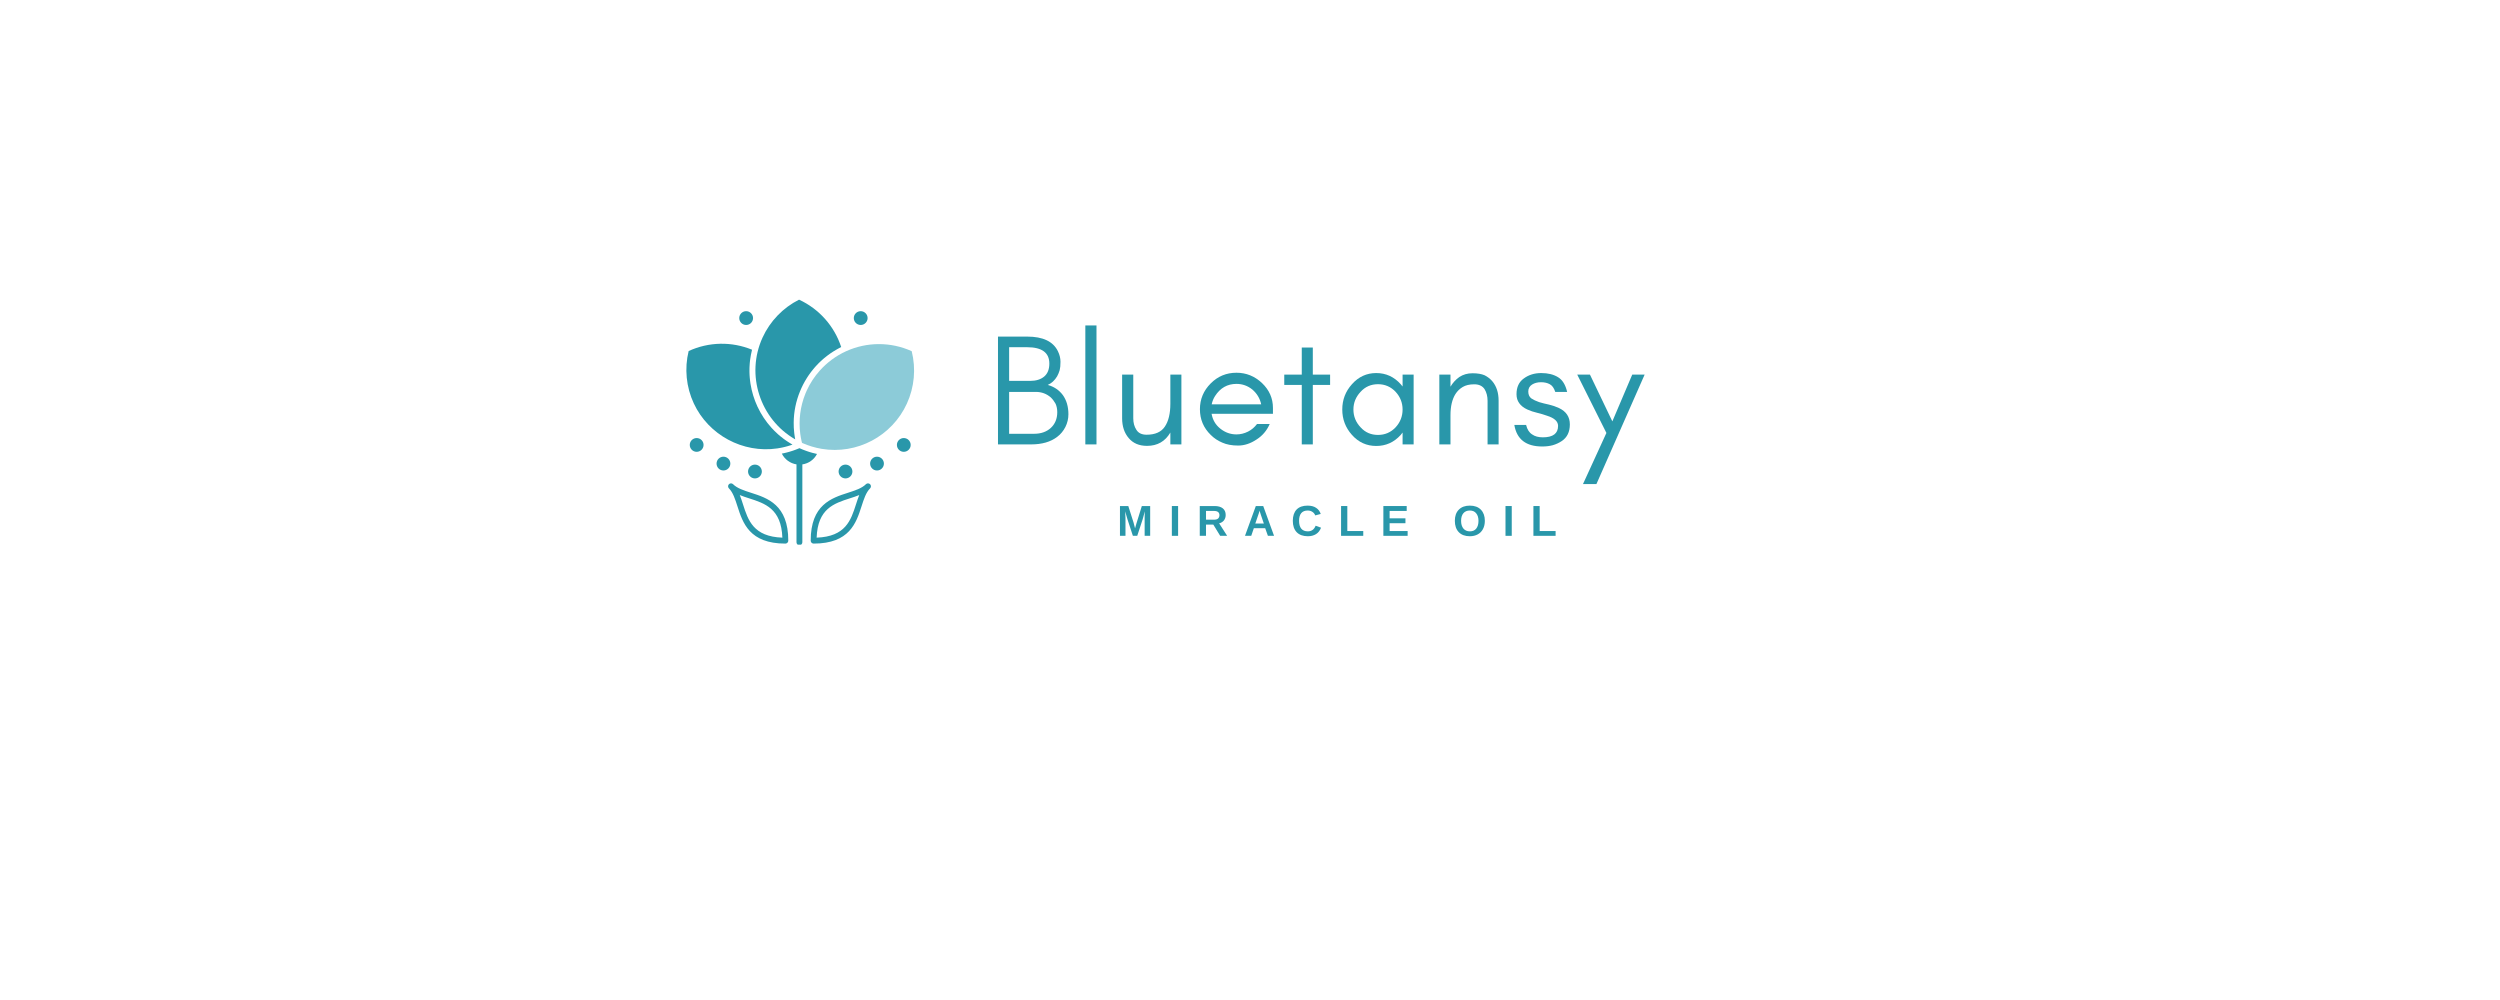 <svg xmlns="http://www.w3.org/2000/svg" xmlns:xlink="http://www.w3.org/1999/xlink" width="500" viewBox="0 0 375 150" height="200" preserveAspectRatio="xMidYMid meet"><defs><g></g><clipPath id="a7366f201d"><path d="M 113 44.949 L 127 44.949 L 127 66 L 113 66 Z M 113 44.949 " clip-rule="nonzero"></path></clipPath><clipPath id="554a26e55b"><path d="M 119 51 L 137.152 51 L 137.152 68 L 119 68 Z M 119 51 " clip-rule="nonzero"></path></clipPath><clipPath id="983098d868"><path d="M 102.652 51 L 131 51 L 131 81.699 L 102.652 81.699 Z M 102.652 51 " clip-rule="nonzero"></path></clipPath></defs><path fill="#2997aa" d="M 111.922 48.746 C 112.492 48.746 112.957 48.281 112.957 47.711 C 112.957 47.141 112.492 46.676 111.922 46.676 C 111.352 46.676 110.887 47.141 110.887 47.711 C 110.887 48.281 111.352 48.746 111.922 48.746 Z M 104.5 65.707 C 103.93 65.707 103.465 66.168 103.465 66.738 C 103.465 67.309 103.93 67.773 104.5 67.773 C 105.07 67.773 105.535 67.309 105.535 66.738 C 105.535 66.168 105.07 65.707 104.5 65.707 Z M 109.551 69.539 C 109.551 68.969 109.086 68.504 108.516 68.504 C 107.945 68.504 107.484 68.969 107.484 69.539 C 107.484 70.109 107.945 70.574 108.516 70.574 C 109.086 70.574 109.551 70.109 109.551 69.539 Z M 112.207 70.727 C 112.207 71.297 112.672 71.762 113.242 71.762 C 113.812 71.762 114.277 71.297 114.277 70.727 C 114.277 70.156 113.812 69.691 113.242 69.691 C 112.672 69.691 112.207 70.156 112.207 70.727 Z M 135.566 65.707 C 134.996 65.707 134.535 66.168 134.535 66.738 C 134.535 67.309 134.996 67.773 135.566 67.773 C 136.137 67.773 136.602 67.309 136.602 66.738 C 136.602 66.168 136.137 65.707 135.566 65.707 Z M 131.551 68.504 C 130.98 68.504 130.516 68.969 130.516 69.539 C 130.516 70.109 130.98 70.574 131.551 70.574 C 132.121 70.574 132.586 70.109 132.586 69.539 C 132.586 68.969 132.121 68.504 131.551 68.504 Z M 127.859 70.727 C 127.859 70.156 127.395 69.691 126.824 69.691 C 126.254 69.691 125.789 70.156 125.789 70.727 C 125.789 71.297 126.254 71.762 126.824 71.762 C 127.395 71.762 127.859 71.297 127.859 70.727 Z M 128.07 47.711 C 128.07 47.141 128.535 46.676 129.105 46.676 C 129.676 46.676 130.141 47.141 130.141 47.711 C 130.141 48.281 129.676 48.746 129.105 48.746 C 128.535 48.746 128.07 48.281 128.07 47.711 " fill-opacity="1" fill-rule="nonzero"></path><g clip-path="url(#a7366f201d)"><path fill="#2997aa" d="M 119.25 65.887 C 119.258 65.895 119.27 65.898 119.281 65.906 C 119.273 65.875 119.27 65.844 119.266 65.812 C 119.242 65.691 119.223 65.574 119.203 65.453 C 119.199 65.422 119.195 65.395 119.191 65.363 C 119.172 65.227 119.152 65.09 119.137 64.949 C 119.137 64.938 119.133 64.922 119.133 64.91 C 119.074 64.398 119.047 63.883 119.055 63.371 C 119.07 61.762 119.391 60.191 120.004 58.695 C 120.012 58.672 120.023 58.645 120.035 58.617 C 120.094 58.48 120.152 58.344 120.215 58.207 C 120.215 58.207 120.215 58.203 120.215 58.203 C 120.293 58.031 120.375 57.863 120.461 57.695 C 120.492 57.637 120.523 57.578 120.555 57.52 C 120.613 57.414 120.668 57.305 120.727 57.203 C 120.766 57.133 120.809 57.062 120.852 56.996 C 120.906 56.902 120.957 56.812 121.016 56.723 C 121.059 56.652 121.105 56.582 121.152 56.512 C 121.207 56.426 121.266 56.34 121.32 56.258 C 121.371 56.184 121.422 56.117 121.473 56.047 C 121.531 55.965 121.59 55.883 121.648 55.805 C 121.699 55.734 121.754 55.668 121.809 55.602 C 121.871 55.523 121.93 55.445 121.996 55.367 C 122.051 55.301 122.105 55.238 122.16 55.172 C 122.227 55.098 122.293 55.02 122.359 54.945 C 122.418 54.883 122.473 54.824 122.531 54.762 C 122.602 54.688 122.672 54.613 122.742 54.539 C 122.801 54.48 122.859 54.422 122.918 54.367 C 122.992 54.293 123.07 54.223 123.145 54.148 C 123.203 54.098 123.262 54.043 123.324 53.988 C 123.402 53.918 123.484 53.848 123.562 53.777 C 123.625 53.727 123.684 53.68 123.746 53.629 C 123.828 53.559 123.914 53.492 124 53.426 C 124.059 53.379 124.121 53.332 124.18 53.285 C 124.27 53.219 124.359 53.156 124.449 53.09 C 124.512 53.047 124.57 53.004 124.633 52.961 C 124.727 52.898 124.824 52.836 124.918 52.773 C 124.98 52.734 125.039 52.695 125.102 52.66 C 125.199 52.598 125.301 52.539 125.402 52.48 C 125.461 52.441 125.52 52.41 125.582 52.375 C 125.688 52.316 125.793 52.258 125.898 52.203 C 125.957 52.172 126.02 52.141 126.078 52.109 C 126.113 52.094 126.145 52.074 126.18 52.055 C 125.152 48.914 122.867 46.34 119.859 44.949 C 117.449 46.16 115.508 48.172 114.383 50.633 C 111.824 56.223 114.012 62.859 119.25 65.887 " fill-opacity="1" fill-rule="nonzero"></path></g><g clip-path="url(#554a26e55b)"><path fill="#8ccbd8" d="M 136.035 60.535 C 137.16 58.074 137.414 55.293 136.754 52.676 C 133.617 51.258 130.031 51.262 126.898 52.691 C 125.391 53.379 124.055 54.375 122.965 55.594 C 122.176 56.477 121.516 57.477 121.016 58.57 C 120.949 58.719 120.887 58.867 120.824 59.016 C 120.816 59.031 120.812 59.047 120.805 59.062 C 120.035 60.973 119.773 63.051 120.039 65.078 C 120.043 65.098 120.047 65.117 120.047 65.133 C 120.07 65.281 120.09 65.426 120.117 65.57 C 120.121 65.59 120.121 65.609 120.125 65.633 C 120.152 65.785 120.184 65.934 120.219 66.086 C 120.23 66.133 120.242 66.18 120.25 66.227 C 120.266 66.293 120.285 66.363 120.301 66.43 C 120.332 66.441 120.363 66.457 120.398 66.473 C 121.312 66.875 122.266 67.16 123.234 67.324 C 128.531 68.219 133.797 65.43 136.035 60.535 " fill-opacity="1" fill-rule="nonzero"></path></g><g clip-path="url(#983098d868)"><path fill="#2997aa" d="M 117.355 80.648 C 117.199 76.301 114.742 75.512 112.367 74.75 C 111.883 74.594 111.406 74.441 110.965 74.258 C 111.145 74.703 111.297 75.176 111.453 75.664 C 112.215 78.039 113.004 80.492 117.355 80.648 Z M 118.242 81.098 C 118.242 81.344 118.047 81.539 117.805 81.539 C 112.414 81.539 111.414 78.43 110.613 75.934 C 110.273 74.871 109.949 73.867 109.34 73.258 C 109.254 73.172 109.211 73.059 109.211 72.945 C 109.211 72.832 109.254 72.719 109.34 72.633 C 109.512 72.461 109.789 72.461 109.961 72.633 C 110.574 73.246 111.574 73.566 112.637 73.91 C 115.137 74.711 118.242 75.711 118.242 81.098 Z M 128.887 74.258 C 128.441 74.441 127.969 74.594 127.48 74.75 C 125.105 75.512 122.652 76.301 122.496 80.648 C 126.844 80.492 127.633 78.039 128.395 75.664 C 128.551 75.176 128.707 74.703 128.887 74.258 Z M 130.512 72.633 C 130.598 72.719 130.641 72.832 130.641 72.945 C 130.641 73.059 130.598 73.172 130.512 73.258 C 129.898 73.867 129.578 74.871 129.234 75.934 C 128.434 78.43 127.434 81.539 122.047 81.539 C 121.801 81.539 121.605 81.344 121.605 81.098 C 121.605 75.711 124.715 74.711 127.211 73.91 C 128.273 73.566 129.277 73.246 129.887 72.633 C 130.059 72.461 130.34 72.461 130.512 72.633 Z M 122.551 68.09 C 122.5 68.082 122.449 68.07 122.398 68.059 C 122.355 68.047 122.316 68.039 122.277 68.027 C 122.176 68.004 122.074 67.98 121.977 67.953 C 121.957 67.949 121.938 67.945 121.918 67.941 C 121.801 67.91 121.684 67.875 121.566 67.84 C 121.531 67.828 121.496 67.82 121.461 67.809 C 121.379 67.781 121.297 67.758 121.215 67.73 C 121.172 67.715 121.129 67.699 121.09 67.688 C 121.012 67.66 120.938 67.633 120.859 67.605 C 120.816 67.59 120.777 67.574 120.734 67.559 C 120.656 67.531 120.574 67.5 120.496 67.469 C 120.461 67.453 120.422 67.441 120.387 67.426 C 120.273 67.379 120.16 67.332 120.047 67.281 C 120.008 67.266 119.969 67.246 119.926 67.227 L 119.918 67.223 C 119.871 67.246 119.824 67.266 119.773 67.285 C 119.734 67.301 119.695 67.316 119.656 67.332 C 119.547 67.379 119.434 67.422 119.32 67.465 C 119.309 67.469 119.297 67.473 119.281 67.48 C 119.156 67.527 119.031 67.57 118.902 67.613 C 118.867 67.625 118.828 67.637 118.793 67.648 C 118.699 67.68 118.609 67.707 118.516 67.734 C 118.473 67.746 118.43 67.762 118.387 67.773 C 118.293 67.801 118.199 67.824 118.109 67.848 C 118.07 67.859 118.031 67.871 117.992 67.879 C 117.863 67.91 117.734 67.941 117.605 67.973 C 117.586 67.977 117.57 67.98 117.551 67.984 C 117.461 68.004 117.367 68.023 117.273 68.039 C 117.695 68.898 118.523 69.508 119.473 69.656 L 119.473 81.34 C 119.473 81.586 119.668 81.781 119.91 81.781 C 120.156 81.781 120.352 81.586 120.352 81.34 L 120.352 69.66 C 121.301 69.523 122.117 68.941 122.551 68.09 Z M 104.07 60.512 C 102.926 58.059 102.652 55.277 103.297 52.656 C 106.305 51.27 109.746 51.199 112.805 52.457 C 112.738 52.711 112.684 52.973 112.637 53.23 C 112.637 53.238 112.633 53.246 112.633 53.254 C 112.602 53.422 112.574 53.59 112.551 53.758 C 112.543 53.809 112.535 53.859 112.527 53.906 C 112.516 53.992 112.508 54.078 112.496 54.16 C 112.484 54.277 112.473 54.395 112.461 54.512 C 112.457 54.578 112.453 54.645 112.449 54.711 C 112.438 54.84 112.43 54.969 112.426 55.098 C 112.426 55.152 112.422 55.203 112.422 55.258 C 112.418 55.375 112.418 55.488 112.418 55.605 C 112.418 55.668 112.418 55.73 112.418 55.797 C 112.422 55.906 112.426 56.016 112.43 56.129 C 112.434 56.188 112.434 56.246 112.438 56.305 C 112.445 56.426 112.453 56.551 112.465 56.672 C 112.473 56.746 112.48 56.824 112.488 56.898 C 112.492 56.969 112.504 57.039 112.512 57.109 C 112.527 57.246 112.547 57.383 112.566 57.516 C 112.57 57.539 112.574 57.562 112.578 57.59 C 112.766 58.754 113.109 59.895 113.613 60.98 C 114.164 62.164 114.875 63.234 115.738 64.184 C 115.75 64.195 115.762 64.207 115.773 64.219 C 115.895 64.355 116.023 64.484 116.152 64.617 C 116.172 64.637 116.195 64.66 116.219 64.68 C 116.344 64.805 116.469 64.926 116.602 65.043 C 116.625 65.066 116.648 65.086 116.672 65.109 C 116.715 65.145 116.754 65.184 116.793 65.219 C 116.891 65.301 116.984 65.379 117.082 65.461 C 117.102 65.477 117.125 65.492 117.145 65.508 C 117.27 65.609 117.398 65.711 117.527 65.809 C 117.559 65.828 117.586 65.852 117.613 65.875 C 117.715 65.945 117.816 66.02 117.918 66.09 C 117.973 66.129 118.027 66.168 118.082 66.199 C 118.094 66.211 118.105 66.219 118.121 66.227 C 118.242 66.309 118.371 66.391 118.488 66.461 C 118.508 66.477 118.531 66.484 118.551 66.5 C 118.609 66.535 118.668 66.566 118.727 66.602 C 118.773 66.633 118.82 66.66 118.871 66.688 C 118.777 66.723 118.688 66.754 118.594 66.785 C 118.594 66.785 118.59 66.785 118.59 66.789 C 118.477 66.824 118.359 66.859 118.246 66.895 C 118.211 66.906 118.18 66.914 118.145 66.926 C 118.051 66.949 117.961 66.977 117.867 67 C 117.84 67.008 117.812 67.016 117.785 67.023 C 117.668 67.051 117.551 67.082 117.434 67.105 C 117.406 67.113 117.379 67.117 117.352 67.125 C 117.254 67.145 117.16 67.164 117.066 67.18 C 117.031 67.188 117 67.195 116.965 67.199 C 116.844 67.223 116.723 67.242 116.605 67.262 C 111.434 68.027 106.277 65.254 104.07 60.512 " fill-opacity="1" fill-rule="nonzero"></path></g><g fill="#2997aa" fill-opacity="1"><g transform="translate(167.556, 80.374)"><g><path d="M 4.141 0 L 4.141 -2.703 C 4.141 -2.766 4.141 -2.828 4.141 -2.891 C 4.141 -2.953 4.148 -3.211 4.172 -3.672 C 4.016 -3.109 3.906 -2.711 3.844 -2.484 L 3.031 0 L 2.375 0 L 1.562 -2.484 L 1.219 -3.672 C 1.25 -3.18 1.266 -2.859 1.266 -2.703 L 1.266 0 L 0.438 0 L 0.438 -4.469 L 1.688 -4.469 L 2.484 -1.969 L 2.547 -1.719 L 2.703 -1.125 L 2.906 -1.844 L 3.719 -4.469 L 4.969 -4.469 L 4.969 0 Z M 4.141 0 "></path></g></g></g><g fill="#2997aa" fill-opacity="1"><g transform="translate(175.34, 80.374)"><g><path d="M 0.438 0 L 0.438 -4.469 L 1.375 -4.469 L 1.375 0 Z M 0.438 0 "></path></g></g></g><g fill="#2997aa" fill-opacity="1"><g transform="translate(179.526, 80.374)"><g><path d="M 3.5 0 L 2.469 -1.688 L 1.375 -1.688 L 1.375 0 L 0.438 0 L 0.438 -4.469 L 2.656 -4.469 C 3.188 -4.469 3.598 -4.352 3.891 -4.125 C 4.18 -3.895 4.328 -3.562 4.328 -3.125 C 4.328 -2.812 4.238 -2.539 4.062 -2.312 C 3.883 -2.094 3.645 -1.945 3.344 -1.875 L 4.547 0 Z M 3.391 -3.094 C 3.391 -3.52 3.113 -3.734 2.562 -3.734 L 1.375 -3.734 L 1.375 -2.422 L 2.594 -2.422 C 2.852 -2.422 3.051 -2.477 3.188 -2.594 C 3.32 -2.719 3.391 -2.883 3.391 -3.094 Z M 3.391 -3.094 "></path></g></g></g><g fill="#2997aa" fill-opacity="1"><g transform="translate(186.592, 80.374)"><g><path d="M 3.594 0 L 3.188 -1.141 L 1.484 -1.141 L 1.094 0 L 0.156 0 L 1.781 -4.469 L 2.891 -4.469 L 4.516 0 Z M 2.344 -3.781 L 2.328 -3.703 C 2.305 -3.629 2.281 -3.539 2.25 -3.438 C 2.219 -3.344 2.035 -2.812 1.703 -1.844 L 2.984 -1.844 L 2.547 -3.125 L 2.406 -3.562 Z M 2.344 -3.781 "></path></g></g></g><g fill="#2997aa" fill-opacity="1"><g transform="translate(193.657, 80.374)"><g><path d="M 2.516 -0.672 C 3.078 -0.672 3.469 -0.953 3.688 -1.516 L 4.5 -1.219 C 4.332 -0.781 4.078 -0.457 3.734 -0.25 C 3.391 -0.039 2.984 0.062 2.516 0.062 C 1.797 0.062 1.238 -0.141 0.844 -0.547 C 0.457 -0.953 0.266 -1.52 0.266 -2.25 C 0.266 -2.977 0.453 -3.539 0.828 -3.938 C 1.211 -4.332 1.758 -4.531 2.469 -4.531 C 3 -4.531 3.426 -4.422 3.75 -4.203 C 4.082 -3.992 4.316 -3.688 4.453 -3.281 L 3.625 -3.062 C 3.551 -3.281 3.41 -3.457 3.203 -3.594 C 3.004 -3.727 2.77 -3.797 2.5 -3.797 C 2.07 -3.797 1.75 -3.664 1.531 -3.406 C 1.312 -3.145 1.203 -2.758 1.203 -2.25 C 1.203 -1.738 1.312 -1.348 1.531 -1.078 C 1.758 -0.805 2.086 -0.672 2.516 -0.672 Z M 2.516 -0.672 "></path></g></g></g><g fill="#2997aa" fill-opacity="1"><g transform="translate(200.723, 80.374)"><g><path d="M 0.438 0 L 0.438 -4.469 L 1.375 -4.469 L 1.375 -0.719 L 3.766 -0.719 L 3.766 0 Z M 0.438 0 "></path></g></g></g><g fill="#2997aa" fill-opacity="1"><g transform="translate(207.067, 80.374)"><g><path d="M 0.438 0 L 0.438 -4.469 L 3.938 -4.469 L 3.938 -3.734 L 1.375 -3.734 L 1.375 -2.625 L 3.75 -2.625 L 3.75 -1.891 L 1.375 -1.891 L 1.375 -0.719 L 4.078 -0.719 L 4.078 0 Z M 0.438 0 "></path></g></g></g><g fill="#2997aa" fill-opacity="1"><g transform="translate(213.775, 80.374)"><g></g></g></g><g fill="#2997aa" fill-opacity="1"><g transform="translate(217.961, 80.374)"><g><path d="M 4.766 -2.25 C 4.766 -1.781 4.672 -1.367 4.484 -1.016 C 4.305 -0.672 4.047 -0.406 3.703 -0.219 C 3.359 -0.031 2.961 0.062 2.516 0.062 C 1.805 0.062 1.254 -0.141 0.859 -0.547 C 0.461 -0.961 0.266 -1.531 0.266 -2.25 C 0.266 -2.969 0.461 -3.523 0.859 -3.922 C 1.254 -4.328 1.805 -4.531 2.516 -4.531 C 3.223 -4.531 3.773 -4.328 4.172 -3.922 C 4.566 -3.516 4.766 -2.957 4.766 -2.25 Z M 3.812 -2.25 C 3.812 -2.727 3.695 -3.102 3.469 -3.375 C 3.25 -3.656 2.93 -3.797 2.516 -3.797 C 2.098 -3.797 1.773 -3.66 1.547 -3.391 C 1.316 -3.117 1.203 -2.738 1.203 -2.25 C 1.203 -1.758 1.316 -1.375 1.547 -1.094 C 1.785 -0.812 2.109 -0.672 2.516 -0.672 C 2.93 -0.672 3.25 -0.805 3.469 -1.078 C 3.695 -1.359 3.812 -1.75 3.812 -2.25 Z M 3.812 -2.25 "></path></g></g></g><g fill="#2997aa" fill-opacity="1"><g transform="translate(225.387, 80.374)"><g><path d="M 0.438 0 L 0.438 -4.469 L 1.375 -4.469 L 1.375 0 Z M 0.438 0 "></path></g></g></g><g fill="#2997aa" fill-opacity="1"><g transform="translate(229.574, 80.374)"><g><path d="M 0.438 0 L 0.438 -4.469 L 1.375 -4.469 L 1.375 -0.719 L 3.766 -0.719 L 3.766 0 Z M 0.438 0 "></path></g></g></g><g fill="#2997aa" fill-opacity="1"><g transform="translate(147.917, 66.661)"><g><path d="M 12.344 -4.516 C 12.344 -3.848 12.191 -3.211 11.891 -2.609 C 11.586 -2.016 11.18 -1.523 10.672 -1.141 C 9.691 -0.379 8.379 0 6.734 0 L 1.781 0 L 1.781 -16.172 L 6.156 -16.172 C 8.52 -16.172 10.055 -15.441 10.766 -13.984 C 11.023 -13.461 11.156 -12.93 11.156 -12.391 C 11.156 -11.848 11.113 -11.426 11.031 -11.125 C 10.938 -10.812 10.812 -10.508 10.656 -10.219 C 10.289 -9.602 9.82 -9.172 9.25 -8.922 C 10.195 -8.66 10.953 -8.148 11.516 -7.391 C 12.066 -6.617 12.344 -5.66 12.344 -4.516 Z M 9.484 -12.125 C 9.484 -13.758 8.375 -14.578 6.156 -14.578 L 3.453 -14.578 L 3.453 -9.531 L 6.641 -9.531 C 7.492 -9.531 8.18 -9.742 8.703 -10.172 C 9.223 -10.609 9.484 -11.258 9.484 -12.125 Z M 10.672 -4.828 C 10.672 -5.305 10.586 -5.727 10.422 -6.094 C 10.223 -6.457 9.984 -6.773 9.703 -7.047 C 9.066 -7.598 8.32 -7.875 7.469 -7.875 L 3.453 -7.875 L 3.453 -1.594 L 7.203 -1.594 C 8.223 -1.594 9.055 -1.883 9.703 -2.469 C 10.348 -3.07 10.672 -3.859 10.672 -4.828 Z M 10.672 -4.828 "></path></g></g></g><g fill="#2997aa" fill-opacity="1"><g transform="translate(161.02, 66.661)"><g><path d="M 3.453 0 L 1.781 0 L 1.781 -17.844 L 3.453 -17.844 Z M 3.453 0 "></path></g></g></g><g fill="#2997aa" fill-opacity="1"><g transform="translate(166.537, 66.661)"><g><path d="M 9.016 -1.781 C 8.234 -0.445 7.066 0.219 5.516 0.219 C 4.336 0.219 3.422 -0.172 2.766 -0.953 C 2.109 -1.723 1.781 -2.711 1.781 -3.922 L 1.781 -10.469 L 3.453 -10.469 L 3.453 -3.922 C 3.453 -3.242 3.609 -2.664 3.922 -2.188 C 4.223 -1.695 4.734 -1.453 5.453 -1.453 C 6.742 -1.453 7.66 -1.863 8.203 -2.688 C 8.742 -3.5 9.016 -4.633 9.016 -6.094 L 9.016 -10.469 L 10.672 -10.469 L 10.672 0 L 9.016 0 Z M 9.016 -1.781 "></path></g></g></g><g fill="#2997aa" fill-opacity="1"><g transform="translate(178.926, 66.661)"><g><path d="M 12.016 -5.469 L 12.016 -4.594 L 2.812 -4.594 C 2.969 -3.688 3.398 -2.945 4.109 -2.375 C 4.836 -1.789 5.648 -1.5 6.547 -1.5 C 7.141 -1.5 7.719 -1.641 8.281 -1.922 C 8.812 -2.191 9.258 -2.57 9.625 -3.062 L 11.531 -3.062 C 11.094 -2.062 10.426 -1.281 9.531 -0.719 C 8.633 -0.125 7.723 0.172 6.797 0.172 C 5.859 0.172 5.066 0.023 4.422 -0.266 C 3.754 -0.547 3.176 -0.93 2.688 -1.422 C 1.602 -2.473 1.062 -3.758 1.062 -5.281 C 1.062 -6.781 1.602 -8.07 2.688 -9.156 C 3.75 -10.219 5.035 -10.75 6.547 -10.75 C 8.004 -10.75 9.281 -10.234 10.375 -9.203 C 11.469 -8.16 12.016 -6.914 12.016 -5.469 Z M 10.25 -6.016 C 10.062 -6.898 9.617 -7.641 8.922 -8.234 C 8.223 -8.797 7.43 -9.078 6.547 -9.078 C 5.18 -9.078 4.109 -8.469 3.328 -7.25 C 3.086 -6.875 2.922 -6.461 2.828 -6.016 Z M 10.25 -6.016 "></path></g></g></g><g fill="#2997aa" fill-opacity="1"><g transform="translate(192.171, 66.661)"><g><path d="M 0.469 -8.922 L 0.469 -10.469 L 3.094 -10.469 L 3.094 -14.531 L 4.75 -14.531 L 4.75 -10.469 L 7.344 -10.469 L 7.344 -8.922 L 4.75 -8.922 L 4.75 0 L 3.094 0 L 3.094 -8.922 Z M 0.469 -8.922 "></path></g></g></g><g fill="#2997aa" fill-opacity="1"><g transform="translate(200.279, 66.661)"><g><path d="M 10.109 -5.234 C 10.109 -6.242 9.758 -7.129 9.062 -7.891 C 8.344 -8.648 7.461 -9.031 6.422 -9.031 C 5.367 -9.031 4.5 -8.648 3.812 -7.891 C 3.094 -7.129 2.734 -6.242 2.734 -5.234 C 2.734 -4.211 3.094 -3.32 3.812 -2.562 C 4.5 -1.801 5.367 -1.422 6.422 -1.422 C 7.461 -1.422 8.344 -1.801 9.062 -2.562 C 9.758 -3.32 10.109 -4.211 10.109 -5.234 Z M 11.766 0 L 10.109 0 L 10.109 -1.781 C 10.016 -1.656 9.922 -1.535 9.828 -1.422 C 8.828 -0.316 7.602 0.234 6.156 0.234 C 4.719 0.234 3.504 -0.316 2.516 -1.422 C 1.547 -2.504 1.062 -3.773 1.062 -5.234 C 1.062 -6.691 1.547 -7.957 2.516 -9.031 C 3.504 -10.145 4.719 -10.703 6.156 -10.703 C 7.602 -10.703 8.828 -10.145 9.828 -9.031 C 9.922 -8.926 10.016 -8.812 10.109 -8.688 L 10.109 -10.469 L 11.766 -10.469 Z M 11.766 0 "></path></g></g></g><g fill="#2997aa" fill-opacity="1"><g transform="translate(214.119, 66.661)"><g><path d="M 9.016 0 L 9.016 -6.547 C 9.016 -7.223 8.863 -7.805 8.562 -8.297 C 8.238 -8.773 7.723 -9.016 7.016 -9.016 C 6.305 -9.016 5.727 -8.879 5.281 -8.609 C 4.832 -8.336 4.473 -7.988 4.203 -7.562 C 3.703 -6.77 3.453 -5.707 3.453 -4.375 L 3.453 0 L 1.781 0 L 1.781 -10.469 L 3.453 -10.469 L 3.453 -8.656 C 3.797 -9.238 4.238 -9.723 4.781 -10.109 C 5.352 -10.484 6.008 -10.672 6.75 -10.672 C 7.5 -10.672 8.102 -10.57 8.562 -10.375 C 9.02 -10.145 9.406 -9.848 9.719 -9.484 C 10.352 -8.742 10.672 -7.766 10.672 -6.547 L 10.672 0 Z M 9.016 0 "></path></g></g></g><g fill="#2997aa" fill-opacity="1"><g transform="translate(226.508, 66.661)"><g><path d="M 3.312 -1.5 C 3.719 -1.207 4.254 -1.062 4.922 -1.062 C 6.441 -1.062 7.203 -1.633 7.203 -2.781 C 7.203 -3.445 6.656 -3.953 5.562 -4.297 C 5.102 -4.461 4.613 -4.609 4.094 -4.734 C 3.551 -4.859 3.051 -5.023 2.594 -5.234 C 2.051 -5.484 1.645 -5.801 1.375 -6.188 C 1.102 -6.562 0.969 -7.008 0.969 -7.531 C 0.969 -8.582 1.332 -9.367 2.062 -9.891 C 2.789 -10.43 3.664 -10.703 4.688 -10.703 C 5.695 -10.703 6.535 -10.492 7.203 -10.078 C 7.867 -9.672 8.32 -8.938 8.562 -7.875 L 6.781 -7.875 C 6.594 -8.457 6.316 -8.844 5.953 -9.031 C 5.598 -9.227 5.16 -9.328 4.641 -9.328 C 4.117 -9.328 3.676 -9.211 3.312 -8.984 C 2.926 -8.742 2.734 -8.395 2.734 -7.938 C 2.734 -7.469 2.891 -7.117 3.203 -6.891 C 3.504 -6.691 3.891 -6.508 4.359 -6.344 C 4.816 -6.207 5.312 -6.082 5.844 -5.969 C 6.375 -5.844 6.875 -5.672 7.344 -5.453 C 8.426 -4.941 8.969 -4.125 8.969 -3 C 8.969 -1.875 8.562 -1.039 7.75 -0.5 C 7.344 -0.227 6.891 -0.02 6.391 0.125 C 5.922 0.25 5.398 0.312 4.828 0.312 C 2.398 0.312 1.004 -0.766 0.641 -2.922 L 2.406 -2.922 C 2.57 -2.242 2.875 -1.77 3.312 -1.5 Z M 3.312 -1.5 "></path></g></g></g><g fill="#2997aa" fill-opacity="1"><g transform="translate(236.352, 66.661)"><g><path d="M 3.109 5.953 L 1.094 5.953 L 4.609 -1.719 L 0.234 -10.469 L 2.141 -10.469 L 5.5 -3.453 L 8.484 -10.469 L 10.344 -10.469 Z M 3.109 5.953 "></path></g></g></g><g fill="#2997aa" fill-opacity="1"><g transform="translate(246.747, 66.661)"><g></g></g></g></svg>